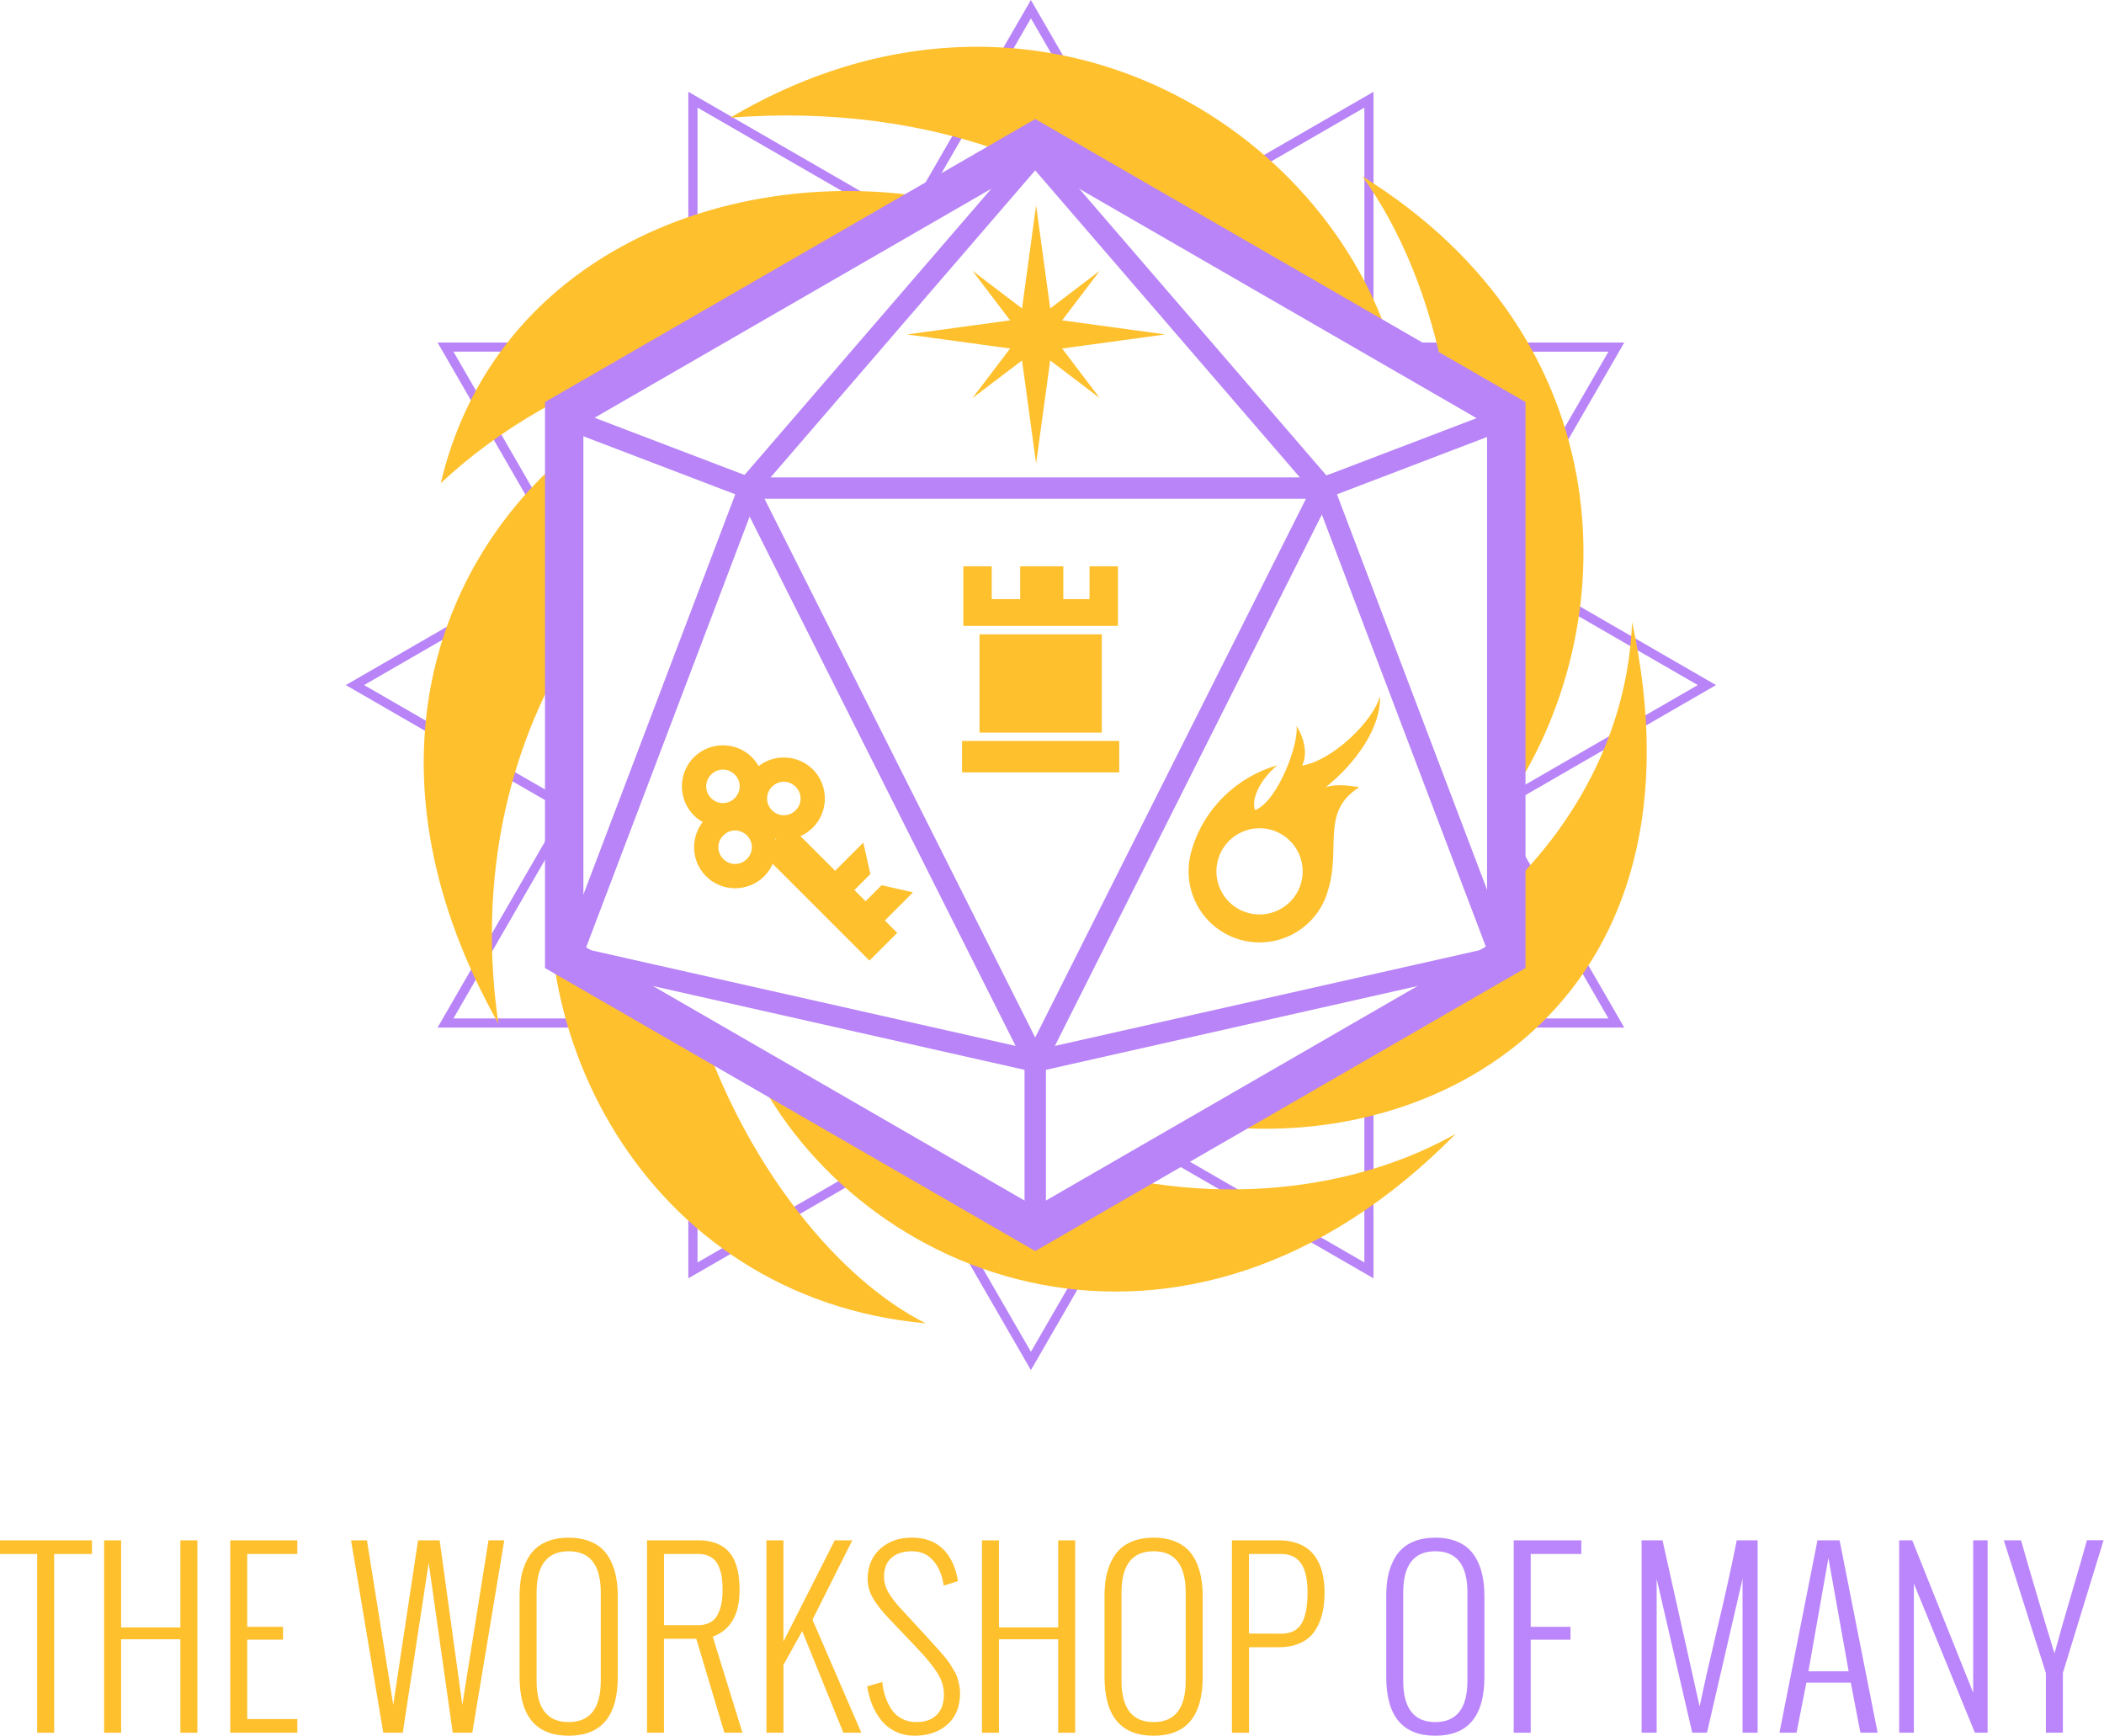 <svg id="svg2523" version="1.1" viewBox="0 0 200.644 165.589" height="165.589mm" width="200.644mm" xmlns="http://www.w3.org/2000/svg">
  <defs id="defs2517"></defs>
  
  <g transform="translate(-123.376,-146.615)" id="layer1">
    <path id="path5438" d="m 221.686,146.615 -11.872,20.56 1.516,-0.875 10.358,-17.94 9.945,17.227 1.509,0.87 z m -32.668,8.755 v 23.812 l 0.875,-0.504 v -21.799 l 18.879,10.9 0.87,-0.502 z m 65.338,0 -20.209,11.669 0.87,0.502 18.47,-10.664 v 21.327 l 0.87,0.502 z m -89.251,23.915 11.957,20.712 -20.71,11.957 20.708,11.957 -11.955,20.708 0.753,0.002 h 22.988 l -1.511,-0.872 h -20.719 l 10.565,-18.299 v -2.481 l -19.084,-11.017 19.084,-11.018 v -2.481 L 166.617,180.154 h 20.717 l 1.507,-0.87 z m 90.253,0 1.507,0.87 h 19.899 l -9.745,16.88 v 1.739 l 11.253,-19.489 z m 11.661,21.119 v 1.003 l 18.264,10.547 -18.264,10.545 v 1.005 l 20.004,-11.55 z m 0,24.729 v 1.741 l 9.744,16.874 h -19.898 l -1.509,0.872 h 22.914 z m -78.001,19.588 v 23.811 l 0.654,-0.373 19.972,-11.53 -0.872,-0.504 -18.879,10.9 v -21.799 z m 65.338,0.475 -0.87,0.502 v 21.324 l -18.466,-10.662 -0.877,0.506 20.209,11.668 0.004,-0.753 z m -44.54,11.532 11.87,20.559 0.378,-0.65 11.081,-19.192 -1.507,0.87 -9.949,17.229 -10.359,-17.94 z" style="color:#000000;font-style:normal;font-variant:normal;font-weight:normal;font-stretch:normal;font-size:medium;line-height:normal;font-family:sans-serif;font-variant-ligatures:normal;font-variant-position:normal;font-variant-caps:normal;font-variant-numeric:normal;font-variant-alternates:normal;font-feature-settings:normal;text-indent:0;text-align:start;text-decoration:none;text-decoration-line:none;text-decoration-style:solid;text-decoration-color:#000000;letter-spacing:normal;word-spacing:normal;text-transform:none;writing-mode:lr-tb;direction:ltr;text-orientation:mixed;dominant-baseline:auto;baseline-shift:baseline;text-anchor:start;white-space:normal;shape-padding:0;clip-rule:nonzero;display:inline;overflow:visible;visibility:visible;opacity:1;isolation:auto;mix-blend-mode:normal;color-interpolation:sRGB;color-interpolation-filters:linearRGB;solid-color:#000000;solid-opacity:1;vector-effect:none;fill:#b884f7;fill-opacity:1;fill-rule:nonzero;stroke:none;stroke-width:0.871;stroke-linecap:square;stroke-linejoin:miter;stroke-miterlimit:4;stroke-dasharray:none;stroke-dashoffset:0;stroke-opacity:1;paint-order:stroke fill markers;color-rendering:auto;image-rendering:auto;shape-rendering:auto;text-rendering:auto;enable-background:accumulate"></path>
    <path id="path5579" d="m 215.944,151.077 c -7.354,0.104 -15.152,2.166 -22.926,6.762 9.622,-0.748 18.779,0.501 26.814,3.553 l 2.269,-1.309 34.004,19.633 c -5.024,-16.028 -21.105,-28.908 -40.161,-28.638 z m 37.346,12.351 c 3.722,5.14 6.413,11.861 7.813,19.174 l 5.915,3.416 v 37.184 c 11.514,-16.787 11.345,-44.206 -13.729,-59.774 z m -48.556,1.406 c -17.062,-0.188 -34.771,8.629 -39.327,27.864 5.669,-5.3 12.824,-9.38 20.731,-11.854 l 26.456,-15.273 c -2.57,-0.46 -5.207,-0.707 -7.86,-0.736 z m -27.554,25.305 c -12.924,11.131 -19.232,31.1 -6.277,54.098 -1.864,-12.854 0.537,-24.948 6.277,-34.84 z m 101.835,15.788 c -0.345,9.721 -4.849,18.726 -11.996,25.577 v 6.38 l -27.895,16.105 c 22.68,2.616 47.498,-12.887 39.891,-48.062 z m -101.835,15.94 c -6.056,22.183 7.791,48.561 34.48,50.962 -8.278,-4.157 -16.683,-14.569 -21.189,-27.272 l -13.291,-7.673 z m 17.894,26.348 c 10.05,20.698 41.181,32.89 67.128,6.538 -8.987,5.077 -20.611,6.546 -31.73,4.233 l -8.371,4.833 z" style="fill:#fec02d;fill-opacity:1;stroke:none;stroke-width:0.891"></path>
    <path id="path5450" d="m 222.1,157.969 -46.75,26.99 -0.002,53.983 46.751,26.992 46.753,-26.991 -1.1e-4,-1.058 -7.6e-4,-52.924 z m -1.9e-4,4.228 43.09,24.878 -0.002,49.755 -43.089,24.876 -43.087,-24.879 -0.001,-49.754 z" style="color:#000000;font-style:normal;font-variant:normal;font-weight:normal;font-stretch:normal;font-size:medium;line-height:normal;font-family:sans-serif;font-variant-ligatures:normal;font-variant-position:normal;font-variant-caps:normal;font-variant-numeric:normal;font-variant-alternates:normal;font-feature-settings:normal;text-indent:0;text-align:start;text-decoration:none;text-decoration-line:none;text-decoration-style:solid;text-decoration-color:#000000;letter-spacing:normal;word-spacing:normal;text-transform:none;writing-mode:lr-tb;direction:ltr;text-orientation:mixed;dominant-baseline:auto;baseline-shift:baseline;text-anchor:start;white-space:normal;shape-padding:0;clip-rule:nonzero;display:inline;overflow:visible;visibility:visible;opacity:1;isolation:auto;mix-blend-mode:normal;color-interpolation:sRGB;color-interpolation-filters:linearRGB;solid-color:#000000;solid-opacity:1;vector-effect:none;fill:#b884f7;fill-opacity:1;fill-rule:nonzero;stroke:none;stroke-width:3.661;stroke-linecap:square;stroke-linejoin:miter;stroke-miterlimit:4;stroke-dasharray:none;stroke-dashoffset:0;stroke-opacity:1;paint-order:stroke fill markers;color-rendering:auto;image-rendering:auto;shape-rendering:auto;text-rendering:auto;enable-background:accumulate"></path>
    <path id="path5452" d="m 192.987,192.15 29.116,57.953 0.905,-1.811 28.203,-56.142 z m 3.298,2.039 h 51.629 l -25.818,51.379 z" style="color:#000000;font-style:normal;font-variant:normal;font-weight:normal;font-stretch:normal;font-size:medium;line-height:normal;font-family:sans-serif;font-variant-ligatures:normal;font-variant-position:normal;font-variant-caps:normal;font-variant-numeric:normal;font-variant-alternates:normal;font-feature-settings:normal;text-indent:0;text-align:start;text-decoration:none;text-decoration-line:none;text-decoration-style:solid;text-decoration-color:#000000;letter-spacing:normal;word-spacing:normal;text-transform:none;writing-mode:lr-tb;direction:ltr;text-orientation:mixed;dominant-baseline:auto;baseline-shift:baseline;text-anchor:start;white-space:normal;shape-padding:0;clip-rule:nonzero;display:inline;overflow:visible;visibility:visible;opacity:1;isolation:auto;mix-blend-mode:normal;color-interpolation:sRGB;color-interpolation-filters:linearRGB;solid-color:#000000;solid-opacity:1;vector-effect:none;fill:#b884f7;fill-opacity:1;fill-rule:nonzero;stroke:none;stroke-width:2.034;stroke-linecap:square;stroke-linejoin:miter;stroke-miterlimit:4;stroke-dasharray:none;stroke-dashoffset:0;stroke-opacity:1;paint-order:stroke fill markers;color-rendering:auto;image-rendering:auto;shape-rendering:auto;text-rendering:auto;enable-background:accumulate"></path>
    <path id="path5454" d="m 222.103,159.751 -28.233,32.753 -0.67,0.773 1.546,1.325 0.663,-0.766 26.687,-30.971 26.694,30.971 0.663,0.766 1.546,-1.325 -0.663,-0.773 z" style="color:#000000;font-style:normal;font-variant:normal;font-weight:normal;font-stretch:normal;font-size:medium;line-height:normal;font-family:sans-serif;font-variant-ligatures:normal;font-variant-position:normal;font-variant-caps:normal;font-variant-numeric:normal;font-variant-alternates:normal;font-feature-settings:normal;text-indent:0;text-align:start;text-decoration:none;text-decoration-line:none;text-decoration-style:solid;text-decoration-color:#000000;letter-spacing:normal;word-spacing:normal;text-transform:none;writing-mode:lr-tb;direction:ltr;text-orientation:mixed;dominant-baseline:auto;baseline-shift:baseline;text-anchor:start;white-space:normal;shape-padding:0;clip-rule:nonzero;display:inline;overflow:visible;visibility:visible;opacity:1;isolation:auto;mix-blend-mode:normal;color-interpolation:sRGB;color-interpolation-filters:linearRGB;solid-color:#000000;solid-opacity:1;vector-effect:none;fill:#b884f7;fill-opacity:1;fill-rule:nonzero;stroke:none;stroke-width:2.034;stroke-linecap:square;stroke-linejoin:miter;stroke-miterlimit:4;stroke-dasharray:none;stroke-dashoffset:0;stroke-opacity:1;paint-order:stroke fill markers;color-rendering:auto;image-rendering:auto;shape-rendering:auto;text-rendering:auto;enable-background:accumulate"></path>
    <path id="path5458" d="m 266.819,185.495 -0.95,0.361 -16.667,6.361 -0.95,0.368 0.721,1.899 0.95,-0.361 16.667,-6.368 0.95,-0.361 z" style="color:#000000;font-style:normal;font-variant:normal;font-weight:normal;font-stretch:normal;font-size:medium;line-height:normal;font-family:sans-serif;font-variant-ligatures:normal;font-variant-position:normal;font-variant-caps:normal;font-variant-numeric:normal;font-variant-alternates:normal;font-feature-settings:normal;text-indent:0;text-align:start;text-decoration:none;text-decoration-line:none;text-decoration-style:solid;text-decoration-color:#000000;letter-spacing:normal;word-spacing:normal;text-transform:none;writing-mode:lr-tb;direction:ltr;text-orientation:mixed;dominant-baseline:auto;baseline-shift:baseline;text-anchor:start;white-space:normal;shape-padding:0;clip-rule:nonzero;display:inline;overflow:visible;visibility:visible;opacity:1;isolation:auto;mix-blend-mode:normal;color-interpolation:sRGB;color-interpolation-filters:linearRGB;solid-color:#000000;solid-opacity:1;vector-effect:none;fill:#b884f7;fill-opacity:1;fill-rule:nonzero;stroke:none;stroke-width:2.034;stroke-linecap:square;stroke-linejoin:miter;stroke-miterlimit:4;stroke-dasharray:none;stroke-dashoffset:0;stroke-opacity:1;paint-order:stroke fill markers;color-rendering:auto;image-rendering:auto;shape-rendering:auto;text-rendering:auto;enable-background:accumulate"></path>
    <path id="path5460" d="m 221.08,246.82 v 1.016 14.407 1.016 h 2.039 v -1.016 -14.407 -1.016 z" style="color:#000000;font-style:normal;font-variant:normal;font-weight:normal;font-stretch:normal;font-size:medium;line-height:normal;font-family:sans-serif;font-variant-ligatures:normal;font-variant-position:normal;font-variant-caps:normal;font-variant-numeric:normal;font-variant-alternates:normal;font-feature-settings:normal;text-indent:0;text-align:start;text-decoration:none;text-decoration-line:none;text-decoration-style:solid;text-decoration-color:#000000;letter-spacing:normal;word-spacing:normal;text-transform:none;writing-mode:lr-tb;direction:ltr;text-orientation:mixed;dominant-baseline:auto;baseline-shift:baseline;text-anchor:start;white-space:normal;shape-padding:0;clip-rule:nonzero;display:inline;overflow:visible;visibility:visible;opacity:1;isolation:auto;mix-blend-mode:normal;color-interpolation:sRGB;color-interpolation-filters:linearRGB;solid-color:#000000;solid-opacity:1;vector-effect:none;fill:#b884f7;fill-opacity:1;fill-rule:nonzero;stroke:none;stroke-width:2.034;stroke-linecap:square;stroke-linejoin:miter;stroke-miterlimit:4;stroke-dasharray:none;stroke-dashoffset:0;stroke-opacity:1;paint-order:stroke fill markers;color-rendering:auto;image-rendering:auto;shape-rendering:auto;text-rendering:auto;enable-background:accumulate"></path>
    <path id="path5462" d="m 177.203,236.668 -0.449,1.988 0.994,0.221 44.127,9.953 0.994,0.221 0.449,-1.988 -0.994,-0.221 -44.134,-9.946 z" style="color:#000000;font-style:normal;font-variant:normal;font-weight:normal;font-stretch:normal;font-size:medium;line-height:normal;font-family:sans-serif;font-variant-ligatures:normal;font-variant-position:normal;font-variant-caps:normal;font-variant-numeric:normal;font-variant-alternates:normal;font-feature-settings:normal;text-indent:0;text-align:start;text-decoration:none;text-decoration-line:none;text-decoration-style:solid;text-decoration-color:#000000;letter-spacing:normal;word-spacing:normal;text-transform:none;writing-mode:lr-tb;direction:ltr;text-orientation:mixed;dominant-baseline:auto;baseline-shift:baseline;text-anchor:start;white-space:normal;shape-padding:0;clip-rule:nonzero;display:inline;overflow:visible;visibility:visible;opacity:1;isolation:auto;mix-blend-mode:normal;color-interpolation:sRGB;color-interpolation-filters:linearRGB;solid-color:#000000;solid-opacity:1;vector-effect:none;fill:#b884f7;fill-opacity:1;fill-rule:nonzero;stroke:none;stroke-width:2.034;stroke-linecap:square;stroke-linejoin:miter;stroke-miterlimit:4;stroke-dasharray:none;stroke-dashoffset:0;stroke-opacity:1;paint-order:stroke fill markers;color-rendering:auto;image-rendering:auto;shape-rendering:auto;text-rendering:auto;enable-background:accumulate"></path>
    <path id="path5464" d="m 267.003,236.668 -0.994,0.228 -44.134,9.946 -0.994,0.221 0.449,1.988 0.994,-0.221 44.134,-9.953 0.986,-0.221 z" style="color:#000000;font-style:normal;font-variant:normal;font-weight:normal;font-stretch:normal;font-size:medium;line-height:normal;font-family:sans-serif;font-variant-ligatures:normal;font-variant-position:normal;font-variant-caps:normal;font-variant-numeric:normal;font-variant-alternates:normal;font-feature-settings:normal;text-indent:0;text-align:start;text-decoration:none;text-decoration-line:none;text-decoration-style:solid;text-decoration-color:#000000;letter-spacing:normal;word-spacing:normal;text-transform:none;writing-mode:lr-tb;direction:ltr;text-orientation:mixed;dominant-baseline:auto;baseline-shift:baseline;text-anchor:start;white-space:normal;shape-padding:0;clip-rule:nonzero;display:inline;overflow:visible;visibility:visible;opacity:1;isolation:auto;mix-blend-mode:normal;color-interpolation:sRGB;color-interpolation-filters:linearRGB;solid-color:#000000;solid-opacity:1;vector-effect:none;fill:#b884f7;fill-opacity:1;fill-rule:nonzero;stroke:none;stroke-width:2.034;stroke-linecap:square;stroke-linejoin:miter;stroke-miterlimit:4;stroke-dasharray:none;stroke-dashoffset:0;stroke-opacity:1;paint-order:stroke fill markers;color-rendering:auto;image-rendering:auto;shape-rendering:auto;text-rendering:auto;enable-background:accumulate"></path>
    <path id="path5468" d="m 250.152,191.856 -1.899,0.721 0.361,0.957 16.667,43.921 0.361,0.957 1.899,-0.729 -0.361,-0.95 -16.667,-43.921 z" style="color:#000000;font-style:normal;font-variant:normal;font-weight:normal;font-stretch:normal;font-size:medium;line-height:normal;font-family:sans-serif;font-variant-ligatures:normal;font-variant-position:normal;font-variant-caps:normal;font-variant-numeric:normal;font-variant-alternates:normal;font-feature-settings:normal;text-indent:0;text-align:start;text-decoration:none;text-decoration-line:none;text-decoration-style:solid;text-decoration-color:#000000;letter-spacing:normal;word-spacing:normal;text-transform:none;writing-mode:lr-tb;direction:ltr;text-orientation:mixed;dominant-baseline:auto;baseline-shift:baseline;text-anchor:start;white-space:normal;shape-padding:0;clip-rule:nonzero;display:inline;overflow:visible;visibility:visible;opacity:1;isolation:auto;mix-blend-mode:normal;color-interpolation:sRGB;color-interpolation-filters:linearRGB;solid-color:#000000;solid-opacity:1;vector-effect:none;fill:#b884f7;fill-opacity:1;fill-rule:nonzero;stroke:none;stroke-width:2.034;stroke-linecap:square;stroke-linejoin:miter;stroke-miterlimit:4;stroke-dasharray:none;stroke-dashoffset:0;stroke-opacity:1;paint-order:stroke fill markers;color-rendering:auto;image-rendering:auto;shape-rendering:auto;text-rendering:auto;enable-background:accumulate"></path>
    <path id="path5470" d="m 222.183,190.821 -1.48,-10.83 -10.83,-1.48 10.83,-1.48 1.48,-10.83 1.48,10.83 10.83,1.48 -10.83,1.48 z" style="opacity:1;fill:#fec02d;fill-opacity:1;fill-rule:nonzero;stroke:none;stroke-width:2.772;stroke-linecap:square;stroke-linejoin:miter;stroke-miterlimit:4;stroke-dasharray:none;stroke-dashoffset:0;stroke-opacity:1;paint-order:stroke fill markers"></path>
    <path id="path5472" d="m 216.112,184.583 4.611,-6.071 -4.611,-6.071 6.071,4.611 6.071,-4.611 -4.611,6.071 4.611,6.071 -6.071,-4.611 z" style="opacity:1;fill:#fec02d;fill-opacity:1;fill-rule:nonzero;stroke:none;stroke-width:1.934;stroke-linecap:square;stroke-linejoin:miter;stroke-miterlimit:4;stroke-dasharray:none;stroke-dashoffset:0;stroke-opacity:1;paint-order:stroke fill markers"></path>
    <path style="color:#000000;font-style:normal;font-variant:normal;font-weight:normal;font-stretch:normal;font-size:medium;line-height:normal;font-family:sans-serif;font-variant-ligatures:normal;font-variant-position:normal;font-variant-caps:normal;font-variant-numeric:normal;font-variant-alternates:normal;font-feature-settings:normal;text-indent:0;text-align:start;text-decoration:none;text-decoration-line:none;text-decoration-style:solid;text-decoration-color:#000000;letter-spacing:normal;word-spacing:normal;text-transform:none;writing-mode:lr-tb;direction:ltr;text-orientation:mixed;dominant-baseline:auto;baseline-shift:baseline;text-anchor:start;white-space:normal;shape-padding:0;clip-rule:nonzero;display:inline;overflow:visible;visibility:visible;opacity:1;isolation:auto;mix-blend-mode:normal;color-interpolation:sRGB;color-interpolation-filters:linearRGB;solid-color:#000000;solid-opacity:1;vector-effect:none;fill:#fec02d;fill-opacity:1;fill-rule:nonzero;stroke:none;stroke-width:2.328;stroke-linecap:square;stroke-linejoin:miter;stroke-miterlimit:4;stroke-dasharray:none;stroke-dashoffset:0;stroke-opacity:1;paint-order:stroke fill markers;color-rendering:auto;image-rendering:auto;shape-rendering:auto;text-rendering:auto;enable-background:accumulate" d="m 195.355,220.003 c -1.521,1.521 -1.521,4.019 0,5.54 1.521,1.521 4.021,1.522 5.541,10e-4 1.521,-1.521 1.521,-4.023 0,-5.543 -1.521,-1.521 -4.021,-1.519 -5.541,0.001 z m 1.645,1.645 c 0.631,-0.631 1.619,-0.631 2.25,0 0.631,0.631 0.631,1.619 -3e-5,2.25 -0.631,0.631 -1.619,0.631 -2.25,0 -0.631,-0.631 -0.631,-1.619 0,-2.25 z" id="path5476"></path>
    <path style="color:#000000;font-style:normal;font-variant:normal;font-weight:normal;font-stretch:normal;font-size:medium;line-height:normal;font-family:sans-serif;font-variant-ligatures:normal;font-variant-position:normal;font-variant-caps:normal;font-variant-numeric:normal;font-variant-alternates:normal;font-feature-settings:normal;text-indent:0;text-align:start;text-decoration:none;text-decoration-line:none;text-decoration-style:solid;text-decoration-color:#000000;letter-spacing:normal;word-spacing:normal;text-transform:none;writing-mode:lr-tb;direction:ltr;text-orientation:mixed;dominant-baseline:auto;baseline-shift:baseline;text-anchor:start;white-space:normal;shape-padding:0;clip-rule:nonzero;display:inline;overflow:visible;visibility:visible;opacity:1;isolation:auto;mix-blend-mode:normal;color-interpolation:sRGB;color-interpolation-filters:linearRGB;solid-color:#000000;solid-opacity:1;vector-effect:none;fill:#fec02d;fill-opacity:1;fill-rule:nonzero;stroke:none;stroke-width:2.328;stroke-linecap:square;stroke-linejoin:miter;stroke-miterlimit:4;stroke-dasharray:none;stroke-dashoffset:0;stroke-opacity:1;paint-order:stroke fill markers;color-rendering:auto;image-rendering:auto;shape-rendering:auto;text-rendering:auto;enable-background:accumulate" d="m 190.709,224.649 c -1.521,1.521 -1.522,4.021 -0.002,5.542 1.521,1.521 4.023,1.521 5.543,0 1.521,-1.521 1.519,-4.021 -0.002,-5.542 -1.521,-1.521 -4.019,-1.521 -5.54,0 z m 1.645,1.645 c 0.631,-0.631 1.617,-0.629 2.248,0.001 0.631,0.631 0.633,1.617 0.002,2.248 -0.631,0.631 -1.619,0.631 -2.25,4e-5 -0.631,-0.631 -0.631,-1.619 0,-2.25 z" id="path5478"></path>
    <path style="color:#000000;font-style:normal;font-variant:normal;font-weight:normal;font-stretch:normal;font-size:medium;line-height:normal;font-family:sans-serif;font-variant-ligatures:normal;font-variant-position:normal;font-variant-caps:normal;font-variant-numeric:normal;font-variant-alternates:normal;font-feature-settings:normal;text-indent:0;text-align:start;text-decoration:none;text-decoration-line:none;text-decoration-style:solid;text-decoration-color:#000000;letter-spacing:normal;word-spacing:normal;text-transform:none;writing-mode:lr-tb;direction:ltr;text-orientation:mixed;dominant-baseline:auto;baseline-shift:baseline;text-anchor:start;white-space:normal;shape-padding:0;clip-rule:nonzero;display:inline;overflow:visible;visibility:visible;opacity:1;isolation:auto;mix-blend-mode:normal;color-interpolation:sRGB;color-interpolation-filters:linearRGB;solid-color:#000000;solid-opacity:1;vector-effect:none;fill:#fec02d;fill-opacity:1;fill-rule:nonzero;stroke:none;stroke-width:2.328;stroke-linecap:square;stroke-linejoin:miter;stroke-miterlimit:4;stroke-dasharray:none;stroke-dashoffset:0;stroke-opacity:1;paint-order:stroke fill markers;color-rendering:auto;image-rendering:auto;shape-rendering:auto;text-rendering:auto;enable-background:accumulate" d="m 189.547,218.841 c -1.521,1.521 -1.522,4.021 -0.002,5.542 1.521,1.521 4.023,1.521 5.543,0 1.521,-1.521 1.519,-4.021 -0.002,-5.542 -1.521,-1.521 -4.019,-1.521 -5.54,0 z m 1.647,1.647 c 0.631,-0.631 1.617,-0.633 2.248,-0.001 0.631,0.631 0.631,1.619 0,2.25 -0.631,0.631 -1.619,0.631 -2.25,0 -0.631,-0.631 -0.629,-1.617 0.002,-2.248 z" id="path5480"></path>
    <path id="rect5482" d="m 196.038,227.977 2.644,-2.644 10.254,10.254 -2.644,2.644 z" style="opacity:1;fill:#fec02d;fill-opacity:1;fill-rule:nonzero;stroke:none;stroke-width:3.169;stroke-linecap:square;stroke-linejoin:miter;stroke-miterlimit:4;stroke-dasharray:none;stroke-dashoffset:0;stroke-opacity:1;paint-order:stroke fill markers"></path>
    <path style="opacity:1;fill:#fec02d;fill-opacity:1;fill-rule:nonzero;stroke:none;stroke-width:2.328;stroke-linecap:square;stroke-linejoin:miter;stroke-miterlimit:4;stroke-dasharray:none;stroke-dashoffset:0;stroke-opacity:1;paint-order:stroke fill markers" d="m 201.939,230.744 3.764,-3.764 0.675,2.998 -2.603,2.603 z" id="path5484"></path>
    <path style="opacity:1;fill:#fec02d;fill-opacity:1;fill-rule:nonzero;stroke:none;stroke-width:2.328;stroke-linecap:square;stroke-linejoin:miter;stroke-miterlimit:4;stroke-dasharray:none;stroke-dashoffset:0;stroke-opacity:1;paint-order:stroke fill markers" d="m 204.843,233.649 2.603,-2.603 2.998,0.675 -3.764,3.764 z" id="path5486"></path>
    <path style="opacity:1;fill:#fec02d;fill-opacity:1;fill-rule:nonzero;stroke:none;stroke-width:3.369;stroke-linecap:square;stroke-linejoin:miter;stroke-miterlimit:4;stroke-dasharray:none;stroke-dashoffset:0;stroke-opacity:1;paint-order:stroke fill markers" d="m 254.971,213.02 c -0.643,2.374 -4.526,6.148 -7.417,6.606 0.736,-1.535 -0.262,-3.393 -0.544,-3.779 0.275,1.597 -1.747,7.171 -3.943,8.034 -0.402,-1.021 0.446,-2.881 2.106,-4.268 -3.642,1.005 -7.103,4.054 -8.227,8.355 -0.946,3.62 1.177,7.329 4.791,8.298 3.615,0.969 7.33,-1.176 8.299,-4.791 1.228,-4.02 -0.723,-7.48 2.963,-9.772 -1.407,-0.268 -2.43,-0.248 -3.182,-0.023 2.851,-2.267 5.276,-5.697 5.154,-8.657 z m -11.518,12.587 c 0.372,-0.002 0.743,0.044 1.102,0.14 2.195,0.588 3.497,2.844 2.909,5.038 -0.588,2.195 -2.844,3.497 -5.038,2.909 -2.195,-0.588 -3.497,-2.844 -2.909,-5.038 0.478,-1.785 2.089,-3.032 3.937,-3.049 z" id="path5490"></path>
    <path id="path5492" d="m 230.108,220.282 h -14.986 v -2.997 h 14.986 z m -2.831,-16.526 h -2.5 v -3.126 h -4.116 v 3.126 h -2.708 v -3.126 h -2.709 v 5.678 h 14.742 v -5.678 h -2.709 z m 1.166,3.358 h -11.657 v 9.371 h 11.657 z" style="fill:#fec02d;fill-opacity:1;stroke:none;stroke-width:0.05"></path>
    <g transform="matrix(3.769,0,0,3.769,-248.034,-288.668)" id="text5500" style="font-style:normal;font-variant:normal;font-weight:300;font-stretch:normal;font-size:5.793px;line-height:1.2;font-family:Oswald;-inkscape-font-specification:'Oswald Light';text-align:justify;writing-mode:lr-tb;direction:ltr;text-orientation:upright;text-anchor:start;opacity:1;fill:#fec02d;fill-opacity:1;fill-rule:nonzero;stroke:none;stroke-width:4.84;stroke-linecap:square;stroke-linejoin:miter;stroke-miterlimit:4;stroke-dasharray:none;stroke-dashoffset:0;stroke-opacity:1;paint-order:stroke fill markers" aria-label="THE WORKSHOP OF MANY">
      <path id="path3284" style="font-style:normal;font-variant:normal;font-weight:300;font-stretch:normal;font-family:Oswald;-inkscape-font-specification:'Oswald Light';fill:#fec02d;fill-opacity:1;stroke:none;stroke-width:4.84" d="m 99.484,159.337 v -4.523 h -0.948 v -0.345 h 2.334 v 0.345 h -0.956 v 4.523 z"></path>
      <path id="path3286" style="font-style:normal;font-variant:normal;font-weight:300;font-stretch:normal;font-family:Oswald;-inkscape-font-specification:'Oswald Light';fill:#fec02d;fill-opacity:1;stroke:none;stroke-width:4.84" d="m 101.178,159.337 v -4.868 h 0.43 v 2.204 h 1.499 v -2.204 h 0.43 v 4.868 h -0.43 v -2.365 h -1.499 v 2.365 z"></path>
      <path id="path3288" style="font-style:normal;font-variant:normal;font-weight:300;font-stretch:normal;font-family:Oswald;-inkscape-font-specification:'Oswald Light';fill:#fec02d;fill-opacity:1;stroke:none;stroke-width:4.84" d="m 104.369,159.337 v -4.868 h 1.697 v 0.345 h -1.267 v 1.844 h 0.905 v 0.325 h -0.905 v 2.008 h 1.267 v 0.345 z"></path>
      <path id="path3290" style="font-style:normal;font-variant:normal;font-weight:300;font-stretch:normal;font-family:Oswald;-inkscape-font-specification:'Oswald Light';fill:#fec02d;fill-opacity:1;stroke:none;stroke-width:4.84" d="m 108.241,159.337 -0.815,-4.868 h 0.402 l 0.665,4.164 0.628,-4.164 h 0.546 l 0.574,4.164 0.662,-4.164 h 0.399 l -0.809,4.868 h -0.495 l -0.608,-4.3 -0.656,4.3 z"></path>
      <path id="path3292" style="font-style:normal;font-variant:normal;font-weight:300;font-stretch:normal;font-family:Oswald;-inkscape-font-specification:'Oswald Light';fill:#fec02d;fill-opacity:1;stroke:none;stroke-width:4.84" d="m 111.69,157.925 v -2.04 q 0,-0.257 0.037,-0.472 0.04,-0.215 0.13,-0.405 0.09,-0.192 0.229,-0.322 0.139,-0.133 0.354,-0.209 0.215,-0.076 0.492,-0.076 0.277,0 0.492,0.076 0.215,0.076 0.354,0.209 0.139,0.13 0.229,0.322 0.09,0.19 0.127,0.405 0.04,0.215 0.04,0.472 v 2.04 q 0,1.488 -1.242,1.488 -1.242,0 -1.242,-1.488 z m 2.054,0.096 v -2.232 q 0,-1.044 -0.812,-1.044 -0.812,0 -0.812,1.044 v 2.232 q 0,1.047 0.812,1.047 0.812,0 0.812,-1.047 z"></path>
      <path id="path3294" style="font-style:normal;font-variant:normal;font-weight:300;font-stretch:normal;font-family:Oswald;-inkscape-font-specification:'Oswald Light';fill:#fec02d;fill-opacity:1;stroke:none;stroke-width:4.84" d="m 115.344,156.615 h 0.866 q 0.184,0 0.311,-0.074 0.127,-0.073 0.19,-0.209 0.065,-0.136 0.09,-0.283 0.025,-0.147 0.025,-0.337 0,-0.156 -0.017,-0.28 -0.014,-0.124 -0.057,-0.243 -0.04,-0.119 -0.107,-0.198 -0.068,-0.082 -0.178,-0.13 -0.11,-0.048 -0.257,-0.048 h -0.866 z m -0.43,2.721 v -4.868 h 1.298 q 0.246,0 0.433,0.068 0.187,0.068 0.3,0.181 0.116,0.11 0.187,0.277 0.071,0.164 0.096,0.342 0.028,0.175 0.028,0.39 0,0.931 -0.679,1.18 l 0.752,2.43 h -0.458 l -0.71,-2.376 h -0.818 v 2.376 z"></path>
      <path id="path3296" style="font-style:normal;font-variant:normal;font-weight:300;font-stretch:normal;font-family:Oswald;-inkscape-font-specification:'Oswald Light';fill:#fec02d;fill-opacity:1;stroke:none;stroke-width:4.84" d="m 117.936,159.337 v -4.868 h 0.43 v 2.56 l 1.298,-2.56 h 0.444 l -1.007,2.008 1.236,2.86 h -0.455 l -1.041,-2.571 -0.475,0.854 v 1.717 z"></path>
      <path id="path3298" style="font-style:normal;font-variant:normal;font-weight:300;font-stretch:normal;font-family:Oswald;-inkscape-font-specification:'Oswald Light';fill:#fec02d;fill-opacity:1;stroke:none;stroke-width:4.84" d="m 120.487,158.163 0.379,-0.11 q 0.023,0.204 0.079,0.376 0.059,0.173 0.158,0.322 0.099,0.147 0.26,0.232 0.164,0.085 0.371,0.085 0.331,0 0.512,-0.184 0.181,-0.184 0.181,-0.52 0,-0.28 -0.167,-0.54 -0.164,-0.26 -0.487,-0.6 l -0.761,-0.801 q -0.249,-0.263 -0.382,-0.492 -0.133,-0.229 -0.133,-0.481 0,-0.478 0.314,-0.764 0.314,-0.286 0.806,-0.286 0.478,0 0.769,0.272 0.291,0.269 0.388,0.784 l 0.008,0.045 -0.362,0.113 -0.006,-0.04 q -0.057,-0.365 -0.263,-0.597 -0.204,-0.232 -0.535,-0.232 -0.322,0 -0.515,0.164 -0.19,0.164 -0.19,0.484 0,0.192 0.102,0.379 0.105,0.187 0.297,0.396 l 0.716,0.778 q 0.028,0.031 0.141,0.156 0.113,0.122 0.147,0.161 0.037,0.04 0.13,0.153 0.096,0.113 0.13,0.173 0.037,0.057 0.102,0.164 0.065,0.105 0.088,0.184 0.025,0.079 0.048,0.184 0.023,0.105 0.023,0.206 0,0.52 -0.322,0.803 -0.32,0.283 -0.829,0.283 -0.26,0 -0.472,-0.099 -0.212,-0.102 -0.359,-0.277 -0.144,-0.175 -0.238,-0.396 -0.09,-0.221 -0.13,-0.478 z"></path>
      <path id="path3300" style="font-style:normal;font-variant:normal;font-weight:300;font-stretch:normal;font-family:Oswald;-inkscape-font-specification:'Oswald Light';fill:#fec02d;fill-opacity:1;stroke:none;stroke-width:4.84" d="m 123.389,159.337 v -4.868 h 0.43 v 2.204 h 1.499 v -2.204 h 0.43 v 4.868 h -0.43 v -2.365 h -1.499 v 2.365 z"></path>
      <path id="path3302" style="font-style:normal;font-variant:normal;font-weight:300;font-stretch:normal;font-family:Oswald;-inkscape-font-specification:'Oswald Light';fill:#fec02d;fill-opacity:1;stroke:none;stroke-width:4.84" d="m 126.49,157.925 v -2.04 q 0,-0.257 0.037,-0.472 0.04,-0.215 0.13,-0.405 0.09,-0.192 0.229,-0.322 0.139,-0.133 0.354,-0.209 0.215,-0.076 0.492,-0.076 0.277,0 0.492,0.076 0.215,0.076 0.354,0.209 0.139,0.13 0.229,0.322 0.09,0.19 0.127,0.405 0.04,0.215 0.04,0.472 v 2.04 q 0,1.488 -1.242,1.488 -1.242,0 -1.242,-1.488 z m 2.054,0.096 v -2.232 q 0,-1.044 -0.812,-1.044 -0.812,0 -0.812,1.044 v 2.232 q 0,1.047 0.812,1.047 0.812,0 0.812,-1.047 z"></path>
      <path id="path3304" style="font-style:normal;font-variant:normal;font-weight:300;font-stretch:normal;font-family:Oswald;-inkscape-font-specification:'Oswald Light';fill:#fec02d;fill-opacity:1;stroke:none;stroke-width:4.84" d="m 130.144,156.828 0.809,0.003 q 0.362,0.003 0.518,-0.249 0.156,-0.255 0.156,-0.795 0,-0.504 -0.167,-0.738 -0.167,-0.235 -0.506,-0.235 h -0.809 z m -0.43,2.509 v -4.868 h 1.191 q 0.255,0 0.453,0.071 0.198,0.068 0.328,0.187 0.13,0.119 0.215,0.289 0.085,0.17 0.119,0.359 0.037,0.187 0.037,0.405 0,0.223 -0.031,0.413 -0.028,0.19 -0.11,0.376 -0.079,0.187 -0.206,0.317 -0.124,0.127 -0.331,0.209 -0.206,0.079 -0.475,0.079 h -0.758 v 2.164 z"></path>
      <path id="path3306" style="fill:#bb86fc;fill-opacity:1;stroke-width:4.84" d="m 133.618,157.925 v -2.04 q 0,-0.257 0.037,-0.472 0.04,-0.215 0.13,-0.405 0.09,-0.192 0.229,-0.322 0.139,-0.133 0.354,-0.209 0.215,-0.076 0.492,-0.076 0.277,0 0.492,0.076 0.215,0.076 0.354,0.209 0.139,0.13 0.229,0.322 0.09,0.19 0.127,0.405 0.04,0.215 0.04,0.472 v 2.04 q 0,1.488 -1.242,1.488 -1.242,0 -1.242,-1.488 z m 2.054,0.096 v -2.232 q 0,-1.044 -0.812,-1.044 -0.812,0 -0.812,1.044 v 2.232 q 0,1.047 0.812,1.047 0.812,0 0.812,-1.047 z"></path>
      <path id="path3308" style="fill:#bb86fc;fill-opacity:1;stroke-width:4.84" d="m 136.843,159.337 v -4.868 h 1.711 v 0.345 h -1.281 v 1.844 h 1.007 v 0.325 h -1.007 v 2.354 z"></path>
      <path id="path3310" style="fill:#bb86fc;fill-opacity:1;stroke-width:4.84" d="m 140.079,159.337 v -4.868 h 0.529 l 0.939,4.204 q 0.173,-0.826 0.458,-2.02 0.286,-1.197 0.481,-2.184 h 0.529 v 4.868 h -0.382 v -3.895 l -0.9,3.895 h -0.373 l -0.9,-3.892 v 3.892 z"></path>
      <path id="path3312" style="fill:#bb86fc;fill-opacity:1;stroke-width:4.84" d="m 144.3,157.784 h 1.018 l -0.512,-2.868 z m -0.3,1.553 h -0.433 l 0.962,-4.868 h 0.56 l 0.962,4.868 h -0.436 l -0.243,-1.267 h -1.123 z"></path>
      <path id="path3314" style="fill:#bb86fc;fill-opacity:1;stroke-width:4.84" d="m 146.596,159.337 v -4.868 h 0.331 l 1.542,3.856 v -3.856 h 0.365 v 4.868 h -0.322 l -1.544,-3.774 v 3.774 z"></path>
      <path id="path3316" style="fill:#bb86fc;fill-opacity:1;stroke-width:4.84" d="m 150.308,159.337 v -1.511 l -1.064,-3.358 h 0.436 q 0.057,0.204 0.164,0.574 0.107,0.371 0.221,0.752 0.113,0.382 0.218,0.735 0.107,0.351 0.175,0.577 l 0.068,0.223 q 0.181,-0.665 0.419,-1.468 0.238,-0.806 0.402,-1.395 h 0.421 l -1.03,3.358 v 1.511 z"></path>
    </g>
    <path id="path2335" d="m 177.549,185.495 -0.721,1.899 0.95,0.361 16.667,6.368 0.95,0.361 0.721,-1.899 -0.95,-0.368 -16.667,-6.361 z" style="color:#000000;font-style:normal;font-variant:normal;font-weight:normal;font-stretch:normal;font-size:medium;line-height:normal;font-family:sans-serif;font-variant-ligatures:normal;font-variant-position:normal;font-variant-caps:normal;font-variant-numeric:normal;font-variant-alternates:normal;font-feature-settings:normal;text-indent:0;text-align:start;text-decoration:none;text-decoration-line:none;text-decoration-style:solid;text-decoration-color:#000000;letter-spacing:normal;word-spacing:normal;text-transform:none;writing-mode:lr-tb;direction:ltr;text-orientation:mixed;dominant-baseline:auto;baseline-shift:baseline;text-anchor:start;white-space:normal;shape-padding:0;clip-rule:nonzero;display:inline;overflow:visible;visibility:visible;opacity:1;isolation:auto;mix-blend-mode:normal;color-interpolation:sRGB;color-interpolation-filters:linearRGB;solid-color:#000000;solid-opacity:1;vector-effect:none;fill:#b884f7;fill-opacity:1;fill-rule:nonzero;stroke:none;stroke-width:2.034;stroke-linecap:square;stroke-linejoin:miter;stroke-miterlimit:4;stroke-dasharray:none;stroke-dashoffset:0;stroke-opacity:1;paint-order:stroke fill markers;color-rendering:auto;image-rendering:auto;shape-rendering:auto;text-rendering:auto;enable-background:accumulate"></path>
    <path id="path2337" d="m 194.216,191.856 -0.361,0.957 -16.667,43.921 -0.361,0.95 1.899,0.729 0.361,-0.957 16.667,-43.921 0.361,-0.957 z" style="color:#000000;font-style:normal;font-variant:normal;font-weight:normal;font-stretch:normal;font-size:medium;line-height:normal;font-family:sans-serif;font-variant-ligatures:normal;font-variant-position:normal;font-variant-caps:normal;font-variant-numeric:normal;font-variant-alternates:normal;font-feature-settings:normal;text-indent:0;text-align:start;text-decoration:none;text-decoration-line:none;text-decoration-style:solid;text-decoration-color:#000000;letter-spacing:normal;word-spacing:normal;text-transform:none;writing-mode:lr-tb;direction:ltr;text-orientation:mixed;dominant-baseline:auto;baseline-shift:baseline;text-anchor:start;white-space:normal;shape-padding:0;clip-rule:nonzero;display:inline;overflow:visible;visibility:visible;opacity:1;isolation:auto;mix-blend-mode:normal;color-interpolation:sRGB;color-interpolation-filters:linearRGB;solid-color:#000000;solid-opacity:1;vector-effect:none;fill:#b884f7;fill-opacity:1;fill-rule:nonzero;stroke:none;stroke-width:2.034;stroke-linecap:square;stroke-linejoin:miter;stroke-miterlimit:4;stroke-dasharray:none;stroke-dashoffset:0;stroke-opacity:1;paint-order:stroke fill markers;color-rendering:auto;image-rendering:auto;shape-rendering:auto;text-rendering:auto;enable-background:accumulate"></path>
  </g>
</svg>
